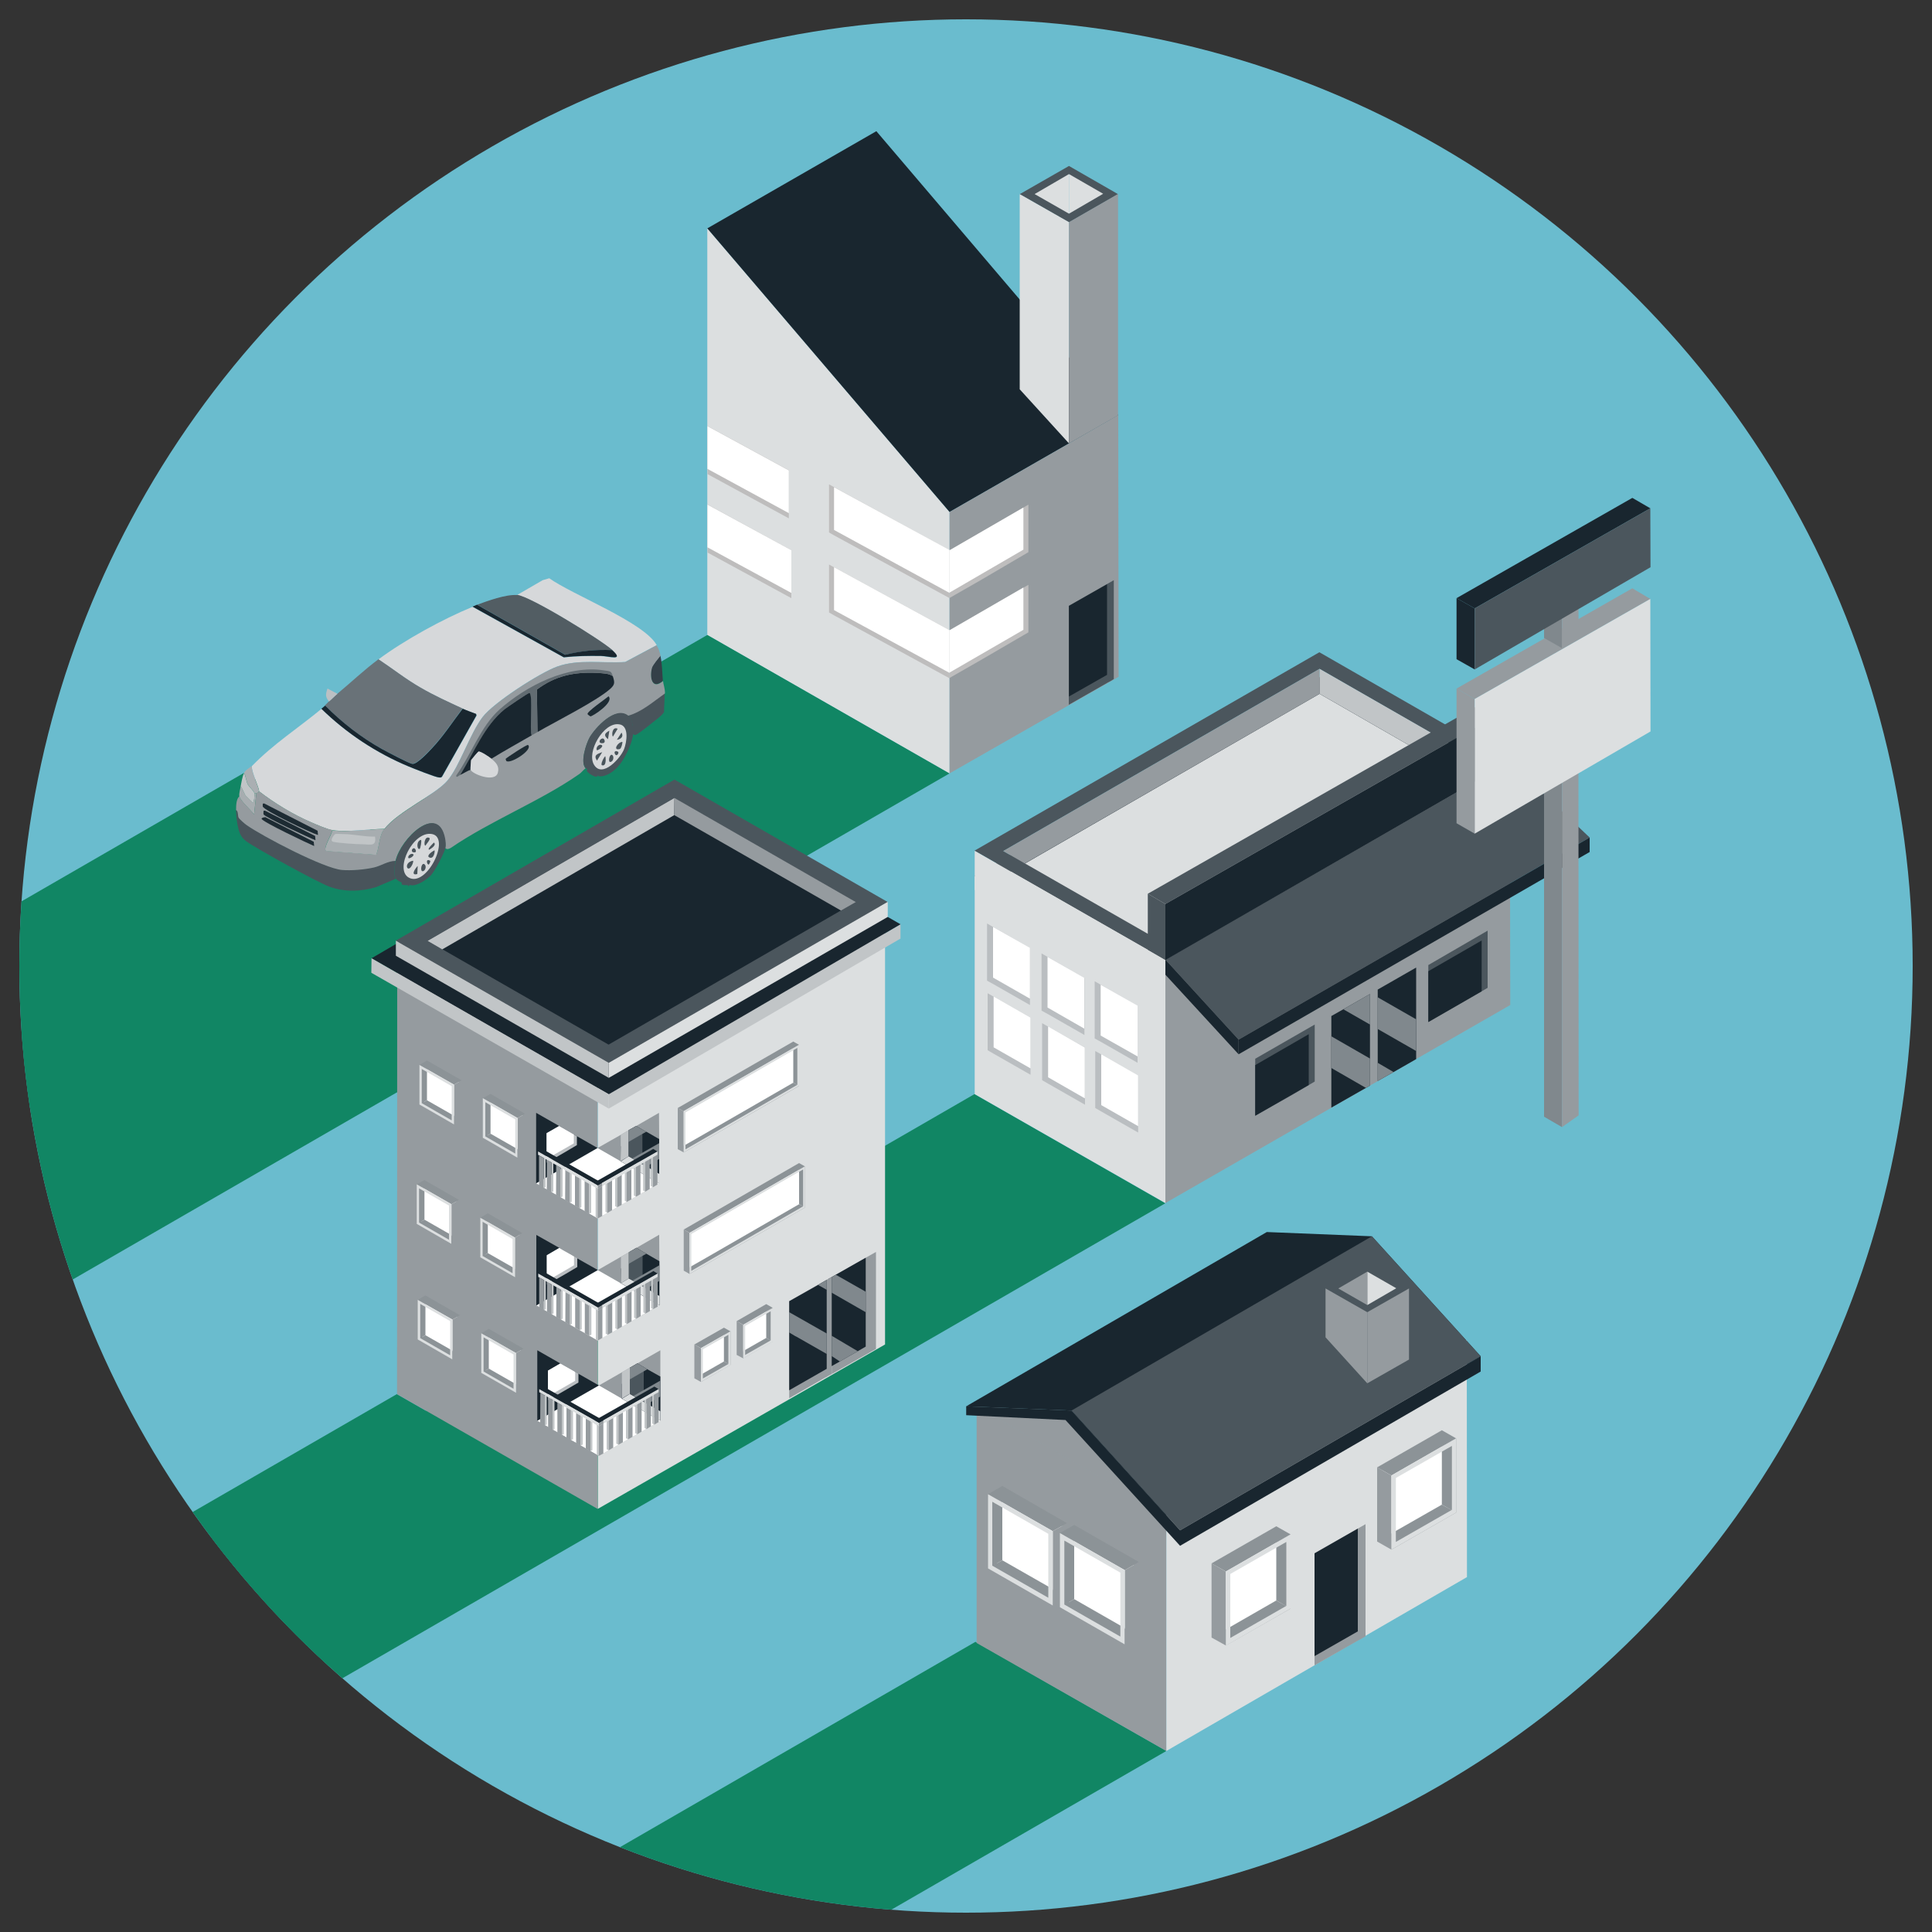<svg xmlns="http://www.w3.org/2000/svg" xmlns:xlink="http://www.w3.org/1999/xlink" id="Layer_1" viewBox="0 0 100 100"><rect x="0" y="0" width="100" height="100" fill="#333333" stroke="none"/><defs><style>.cls-1{fill:none;}.cls-2{fill:#118664;}.cls-3{fill:#babec1;}.cls-4{fill:#697278;}.cls-5{fill:#dcdfe0;}.cls-6{fill:#a7adb0;}.cls-7{fill:#959b9f;}.cls-8{fill:#bebdbd;}.cls-9{fill:#1d2b33;}.cls-10{fill:#d6d8da;}.cls-11{fill:#aaafb2;}.cls-12{fill:#344048;}.cls-13{fill:#525251;}.cls-14{fill:#19262f;}.cls-15{fill:#80888d;}.cls-16{fill:#fff;}.cls-17{fill:#525d63;}.cls-18{fill:#6abcce;}.cls-19{fill:#4b565d;}.cls-20{fill:#8c9397;}.cls-21{fill:#bcc0c3;}.cls-22{fill:#49545b;}.cls-23{fill:#c1c5c7;}.cls-24{clip-path:url(#clippath);}.cls-25{fill:#626c72;}</style><clipPath id="clippath"><circle class="cls-1" cx="50" cy="50" r="49"></circle></clipPath></defs><circle class="cls-18" cx="50" cy="50" r="49"></circle><g class="cls-24"><g id="Groupe_525"><path id="Trac&#xE9;_2537" class="cls-2" d="M3.74,66.24l45.41-26.21-12.53-7.17L-8.82,59.09l12.55,7.15Z"></path></g><g id="Groupe_525-2"><path id="Trac&#xE9;_2537-2" class="cls-2" d="M-14.48,104.31l45.41-26.21-10.39-5.94-45.43,26.23,10.41,5.92Z"></path></g><g id="Groupe_525-3"><path id="Trac&#xE9;_2537-3" class="cls-2" d="M14.91,88.49l45.41-26.21-9.88-5.65L5.01,82.86l9.9,5.63Z"></path></g><g id="Groupe_525-4"><path id="Trac&#xE9;_2537-4" class="cls-2" d="M14.96,116.84l45.41-26.21-9.88-5.65L5.06,111.22l9.9,5.63Z"></path></g><g id="Groupe_525-5"><path id="Trac&#xE9;_2537-5" class="cls-2" d="M-23.14,71.53l45.41-26.21-9.65-5.31-45.43,26.23,9.67,5.29Z"></path></g><polygon class="cls-5" points="49.15 26.5 49.15 40.03 36.61 32.86 36.61 11.82 49.15 26.5"></polygon><polygon class="cls-14" points="49.15 26.5 57.88 21.49 45.36 6.79 36.61 11.82 49.15 26.5"></polygon><polygon class="cls-7" points="57.88 21.49 57.9 35.03 49.15 40.03 49.15 26.5 57.88 21.49"></polygon><polygon class="cls-8" points="49.15 32.63 49.15 35.09 50.74 34.18 53.23 32.73 53.23 30.27 49.15 32.63"></polygon><polygon class="cls-16" points="49.15 32.62 49.15 34.81 52.97 32.6 52.97 30.41 49.15 32.62"></polygon><polygon class="cls-8" points="49.15 32.62 49.15 35.11 43.17 31.85 42.91 31.7 42.91 29.22 49.15 32.62"></polygon><polygon class="cls-16" points="49.15 32.62 49.15 34.83 43.17 31.58 43.17 29.36 49.15 32.62"></polygon><polygon class="cls-8" points="49.15 28.49 49.15 30.95 50.74 30.04 53.23 28.58 53.23 26.12 49.15 28.49"></polygon><polygon class="cls-16" points="49.15 28.48 49.15 30.67 52.97 28.45 52.97 26.27 49.15 28.48"></polygon><polygon class="cls-8" points="49.15 28.48 49.15 30.96 43.17 27.71 42.91 27.56 42.91 25.07 49.15 28.48"></polygon><polygon class="cls-16" points="49.15 28.47 49.15 30.69 43.17 27.43 43.17 25.22 49.15 28.47"></polygon><polygon class="cls-8" points="40.83 24.34 40.83 26.83 36.62 24.54 36.62 22.05 40.83 24.34"></polygon><polygon class="cls-16" points="40.83 24.35 40.83 26.56 36.62 24.27 36.62 22.06 40.83 24.35"></polygon><polygon class="cls-8" points="40.96 28.48 40.96 30.96 36.62 28.6 36.62 26.11 40.96 28.48"></polygon><polygon class="cls-16" points="40.96 28.48 40.96 30.69 36.62 28.33 36.62 26.12 40.96 28.48"></polygon><polygon class="cls-19" points="55.32 31.36 55.32 36.48 57.3 35.35 57.35 35.32 57.45 35.27 57.65 35.15 57.65 30.03 55.32 31.36"></polygon><polygon class="cls-14" points="55.33 31.36 55.33 36.05 57.3 34.93 57.3 30.24 55.33 31.36"></polygon><polygon class="cls-5" points="55.33 8.81 55.33 20.26 55.33 11.29 57.49 10.05 55.33 8.81"></polygon><polygon class="cls-5" points="53.16 10.05 55.33 8.81 55.33 20.26 55.33 11.29 53.16 10.05"></polygon><path class="cls-19" d="M55.33,8.59l-2.55,1.46,2.55,1.46,2.54-1.46-2.54-1.46ZM53.56,10.04l1.77-1.03,1.77,1.02-1.77,1.03-1.77-1.01Z"></path><polygon class="cls-5" points="52.78 10.05 52.78 20.15 55.33 22.95 55.33 11.5 52.78 10.05"></polygon><polygon class="cls-7" points="55.33 11.5 55.33 22.95 57.87 21.5 57.87 10.04 55.33 11.5"></polygon><polygon class="cls-5" points="50.45 45.33 50.45 56.63 60.32 62.27 60.32 50.98 50.45 45.33"></polygon><polygon class="cls-19" points="60.32 50.98 78.15 40.72 68.29 35.05 50.45 45.33 60.32 50.98"></polygon><polygon class="cls-5" points="60.33 50.14 76.69 40.73 68.3 35.91 51.93 45.34 60.33 50.14"></polygon><polygon class="cls-7" points="78.15 40.72 78.17 52.02 60.32 62.27 60.32 50.98 78.15 40.72"></polygon><path class="cls-19" d="M68.29,33.76l-17.85,10.27,9.88,5.65,17.83-10.26-9.86-5.66ZM51.93,44.05l16.37-9.43,8.39,4.82-16.36,9.42-8.4-4.81Z"></path><path class="cls-19" d="M68.29,35.05l-17.85,10.28,9.88,5.65,17.83-10.26-9.86-5.66ZM51.93,45.34l16.37-9.43,8.39,4.82-16.36,9.42-8.4-4.8Z"></path><polygon class="cls-5" points="50.45 44.04 50.45 46.06 60.32 51.71 60.32 49.69 50.45 44.04"></polygon><polygon class="cls-7" points="60.32 49.69 60.32 51.6 78.15 41.34 78.15 39.42 60.32 49.69"></polygon><polygon class="cls-23" points="68.3 34.62 68.3 35.91 75.56 40.08 76.69 39.43 68.3 34.62"></polygon><polygon class="cls-7" points="51.93 44.05 68.3 34.62 68.3 35.91 53.04 44.69 51.93 44.05"></polygon><polygon class="cls-3" points="53.31 49.07 53.31 52.02 51.4 50.93 51.09 50.76 51.09 47.8 53.31 49.07"></polygon><polygon class="cls-16" points="53.31 49.06 53.31 51.69 51.4 50.6 51.4 47.98 53.31 49.06"></polygon><polygon class="cls-3" points="56.13 50.62 56.13 53.57 54.22 52.48 53.91 52.31 53.91 49.35 56.13 50.62"></polygon><polygon class="cls-16" points="56.12 50.61 56.12 53.24 54.22 52.15 54.22 49.53 56.12 50.61"></polygon><polygon class="cls-3" points="58.88 52.06 58.88 55.01 56.97 53.92 56.66 53.75 56.66 50.79 58.88 52.06"></polygon><polygon class="cls-16" points="58.88 52.05 58.88 54.68 56.97 53.6 56.97 50.97 58.88 52.05"></polygon><polygon class="cls-3" points="53.34 52.67 53.34 55.63 51.43 54.54 51.12 54.36 51.12 51.41 53.34 52.67"></polygon><polygon class="cls-16" points="53.34 52.67 53.34 55.3 51.43 54.21 51.43 51.58 53.34 52.67"></polygon><polygon class="cls-3" points="56.16 54.22 56.16 57.18 54.25 56.09 53.94 55.91 53.94 52.96 56.16 54.22"></polygon><polygon class="cls-16" points="56.15 54.22 56.15 56.85 54.25 55.76 54.25 53.13 56.15 54.22"></polygon><polygon class="cls-3" points="58.91 55.66 58.91 58.62 57 57.53 56.69 57.35 56.69 54.4 58.91 55.66"></polygon><polygon class="cls-16" points="58.91 55.66 58.91 58.29 57 57.2 57 54.57 58.91 55.66"></polygon><polygon class="cls-19" points="60.32 49.67 78.15 39.42 82.28 43.35 64.11 53.81 60.32 49.67"></polygon><polyline class="cls-14" points="60.32 50.45 64.11 54.57 64.11 53.81 60.32 49.67"></polyline><polygon class="cls-14" points="64.11 53.81 82.28 43.35 82.28 44.1 64.11 54.57 64.11 53.81"></polygon><polygon class="cls-14" points="73.3 50.08 73.3 54.82 72.13 55.49 71.31 55.95 71.31 51.22 73.3 50.08"></polygon><polygon class="cls-14" points="70.91 51.45 70.91 56.19 70.7 56.31 68.91 57.33 68.91 52.59 69.53 52.24 70.91 51.45"></polygon><polygon class="cls-15" points="68.91 53.64 70.91 54.79 70.91 56.19 70.7 56.31 68.91 55.28 68.91 53.64"></polygon><polygon class="cls-15" points="72.13 55.49 71.31 55.95 71.31 55.01 72.13 55.49"></polygon><polygon class="cls-15" points="69.53 52.24 70.91 51.45 70.91 53.03 69.53 52.24"></polygon><polygon class="cls-15" points="73.3 52.76 73.3 54.4 71.31 53.26 71.31 51.62 73.3 52.76"></polygon><polygon class="cls-19" points="64.97 54.8 64.97 57.75 66.88 56.67 68.05 55.98 68.05 53.03 64.97 54.8"></polygon><polygon class="cls-14" points="64.97 55.13 64.97 57.75 67.74 56.16 67.74 53.53 64.97 55.13"></polygon><polygon class="cls-19" points="73.93 49.95 73.93 52.9 75.83 51.81 77 51.13 77 48.17 73.93 49.95"></polygon><polygon class="cls-14" points="73.93 50.27 73.93 52.9 76.69 51.31 76.69 48.68 73.93 50.27"></polygon><polygon class="cls-19" points="59.41 46.26 59.41 49.16 60.32 49.69 60.32 46.79 59.41 46.26"></polygon><polygon class="cls-19" points="60.32 46.79 78.14 36.63 77.24 36.1 59.41 46.26 60.32 46.79"></polygon><polygon class="cls-14" points="78.14 36.63 78.15 39.42 60.32 49.69 60.32 46.79 78.14 36.63"></polygon><polygon class="cls-15" points="79.92 39.74 79.92 57.8 80.85 58.34 80.85 40.28 79.92 39.74"></polygon><polygon class="cls-13" points="80.85 40.28 81.7 39.78 80.78 39.23 79.92 39.74 80.85 40.28"></polygon><polygon class="cls-7" points="81.7 39.78 81.71 57.73 80.85 58.34 80.85 40.28 81.7 39.78"></polygon><polygon class="cls-7" points="75.39 35.64 75.39 42.61 76.33 43.15 76.33 36.18 75.39 35.64"></polygon><polygon class="cls-7" points="76.33 36.18 85.42 31 84.49 30.45 75.39 35.64 76.33 36.18"></polygon><polygon class="cls-5" points="85.42 31 85.43 37.86 76.33 43.15 76.33 36.18 85.42 31"></polygon><polygon class="cls-15" points="79.92 31.1 79.92 33.02 80.85 33.55 80.85 31.63 79.92 31.1"></polygon><polygon class="cls-13" points="80.85 31.63 81.7 31.13 80.78 30.59 79.92 31.1 80.85 31.63"></polygon><polygon class="cls-7" points="81.7 31.13 81.71 32.94 80.85 33.55 80.85 31.63 81.7 31.13"></polygon><polygon class="cls-14" points="75.39 30.96 75.39 34.12 76.33 34.65 76.33 31.49 75.39 30.96"></polygon><polygon class="cls-14" points="76.33 31.49 85.42 26.31 84.49 25.77 75.39 30.96 76.33 31.49"></polygon><polygon class="cls-19" points="85.42 26.31 85.43 29.36 76.33 34.65 76.33 31.49 85.42 26.31"></polygon><g id="Generative_Object"><path class="cls-10" d="M26.75,30.8c.66.05,4.35,2.32,4.94,2.86.65.59-.18.31-.59.3-.64-.01-1.28,0-1.92.07l-4.72-2.62c-1.54.63-3.54,1.73-4.87,2.72.74.49,1.43,1.04,2.2,1.48.7.4,1.44.74,2.17,1.08.22.1.46.18.69.27l.02.08-1.78,3.16c-.04.06-.09.05-.15.05-.17,0-1.34-.47-1.58-.57-1.68-.7-3.22-1.72-4.52-2.99-1.21,1-2.48,1.81-3.6,2.96-.05.26.4,1.17.37,1.31.81.62,1.77,1.21,2.71,1.61.25.11.85.37,1.09.4.81.11,1.86-.06,2.69-.07.7-.9,2.63-1.76,3.26-2.5s1.15-2.41,1.82-3.29c.57-.75,2.95-2.28,3.85-2.61,1.11-.4,2.37-.16,3.53-.24l1.63-.87c-.65-1.18-4.38-2.61-5.56-3.46l-.34.1-1.33.77Z"></path><path class="cls-22" d="M12.22,41.93c0,.22.03.53.07.74.07.36.15.65.45.87.55.4,3.68,2.12,4.3,2.35.77.29,1.64.26,2.42.03l1.03-.44s.02.01.02.02c0,0-.02-.01-.02-.02-.13-.16-.06-.73-.02-.94-.39,0-.74.25-1.11.34-.47.11-1.16.17-1.65.13-.94-.07-4.1-1.73-4.94-2.32-.09-.06-.38-.31-.42-.39-.06-.11-.01-.33-.13-.39Z"></path><path class="cls-4" d="M19.58,34.13c-.74.55-1.41,1.19-2.12,1.78-.15.12-.29.28-.44.4-.07.06-.14.15-.2.2.87.89,1.86,1.65,2.94,2.25.22.12,1.42.76,1.58.77.24.02.82-.61.99-.79.6-.63,1.09-1.38,1.61-2.07-.73-.34-1.47-.67-2.17-1.08-.77-.44-1.46-.99-2.2-1.48Z"></path><path class="cls-14" d="M16.63,36.68c1.3,1.27,2.84,2.29,4.52,2.99.24.1,1.41.57,1.58.57.07,0,.11.01.15-.05l1.78-3.16-.02-.08c-.23-.09-.47-.17-.69-.27-.53.69-1.01,1.44-1.61,2.07-.17.18-.75.81-.99.79-.16-.01-1.36-.65-1.58-.77-1.09-.61-2.07-1.37-2.94-2.25-.07.06-.13.11-.2.17Z"></path><path class="cls-22" d="M32.49,37.03c.22.17.28.53.27.79,0,.06,0,.11,0,.17.07.06.1.07.18.03.09-.03.71-.51.82-.61.21-.17.45-.32.61-.55,0-.33.04-.66.03-.99-.61.42-1.2.95-1.92,1.16Z"></path><path class="cls-17" d="M26.75,30.8c-.58-.04-1.5.3-2.05.5l4.56,2.59c.82-.19,1.59-.28,2.44-.24-.6-.54-4.28-2.81-4.94-2.86Z"></path><path class="cls-14" d="M24.46,31.4l4.72,2.62c.64-.07,1.28-.08,1.92-.07.41,0,1.24.29.59-.3-.85-.04-1.61.04-2.44.24l-4.56-2.59c-.1.04-.15.07-.24.1Z"></path><path class="cls-12" d="M34.31,35.24c-.04-.44-.03-.87-.13-1.31-.1.13-.4.48-.44.62-.14.48,0,1.18.57.69Z"></path><path class="cls-11" d="M12.63,40.01c.11.18.1.39.2.59.05.09.32.36.34.45.03,0,.07,0,.1,0,.06,0,.12-.04.13-.1.03-.14-.42-1.05-.37-1.31-.12.12-.32.2-.4.37Z"></path><path class="cls-23" d="M12.46,40.68l.24.49.39.39c.06,0,.1-.44.08-.5-.02-.1-.29-.36-.34-.45-.1-.2-.1-.41-.2-.59-.08.14-.14.5-.17.67Z"></path><path class="cls-6" d="M12.46,40.68c-.02.15-.1.4-.07.54.06.25.6.71.76.94l.12-1.11s-.07,0-.1,0c.01.07-.02.5-.08.5l-.39-.39-.24-.49Z"></path><path class="cls-21" d="M17.03,36.31c.15-.12.29-.28.44-.4l-.52-.27c-.1.29-.12.43.08.67Z"></path><path class="cls-7" d="M19.89,42.9c-.27.35-.25.93-.42,1.34l-2.59-.2c-.19-.11.31-.89.32-1.08-.24-.03-.84-.29-1.09-.4-.94-.4-1.9-.99-2.71-1.61-.01.06-.07.09-.13.1l-.12,1.11c-.15-.23-.69-.69-.76-.94-.17.14-.17.5-.17.71.12.05.08.28.13.39.04.08.33.33.42.39.84.59,4.01,2.25,4.94,2.32.48.04,1.17-.02,1.65-.13.38-.09.72-.34,1.11-.34.26-1.16,2.19-3.02,2.55-1.14.02.12.05.34.02.47.1.1.18.05.29,0,2.04-1.4,4.66-2.43,6.66-3.83.1-.07.21-.22.32-.29,0,0,.02.01.03.02,0,0-.02-.01-.03-.02-.29-.3.03-1.28.21-1.59.29-.51,1.32-1.63,1.98-1.13.72-.2,1.31-.73,1.92-1.16,0-.27-.09-.48-.1-.64-.58.49-.71-.2-.57-.69.04-.14.33-.49.44-.62-.05-.22-.09-.34-.2-.54l-1.63.87c-1.16.08-2.42-.17-3.53.24-.89.32-3.28,1.86-3.85,2.61-.67.88-1.19,2.56-1.82,3.29s-2.56,1.61-3.26,2.5Z"></path><path class="cls-9" d="M13.68,41.59s-.07-.01-.08.02c0,.04,0,.1,0,.13.05.21,2.49,1.37,2.86,1.48l-.02-.22-2.76-1.41Z"></path><path class="cls-9" d="M13.72,41.96s-.07-.01-.08.02c0,.05-.01.13,0,.17.06.14,2.37,1.22,2.69,1.34l-.02-.22-2.59-1.31Z"></path><path class="cls-9" d="M13.72,42.3c-.05,0-.19.03-.18.08.02.15,2.41,1.28,2.72,1.41l-.02-.22-2.52-1.28Z"></path><path class="cls-14" d="M27.82,37.89c.95-.55,3.01-1.58,3.75-2.22.27-.24.25-.34.15-.67-.19-.15-.56-.15-.82-.17-1.19-.06-2.16.15-3.11.86l.03,2.2Z"></path><path class="cls-25" d="M23.82,40.11c.71-1.14,1.24-2.54,2.3-3.4.13-.11,1.2-.84,1.28-.84.19,0,0,2.01.12,2.19.1-.06.2-.11.3-.17l-.03-2.2c.95-.71,1.92-.92,3.11-.86.26.01.63.02.82.17-.09-.28-.12-.25-.45-.3-1.89-.3-4.02.79-5.41,2.02-.98.87-1.48,2.35-2.24,3.41-.03.18.14,0,.2-.02Z"></path><path class="cls-9" d="M31.5,36.04c-.15.13-1.12.79-1.09.92,0,.02.14.12.15.12.11,0,1.24-.72.94-1.04Z"></path><path class="cls-14" d="M23.82,40.11c.18-.08.35-.2.54-.27,0-.02.03-.46.03-.49,0-.03.36-.45.39-.45.1-.02.56.29.66.37.68-.42,1.39-.81,2.08-1.21-.12-.18.08-2.19-.12-2.19-.08,0-1.15.74-1.28.84-1.06.86-1.59,2.25-2.3,3.4Z"></path><path class="cls-10" d="M24.36,39.84c.04.2,1.26.71,1.41.15.09-.34-.11-.53-.34-.72-.09-.08-.55-.39-.66-.37-.03,0-.38.43-.39.45,0,.02-.04.46-.03.49Z"></path><path class="cls-9" d="M27.33,38.56c-.05-.04-1.07.63-1.16.72l.03.1c.18.21,1.42-.58,1.13-.82Z"></path><path class="cls-6" d="M17.2,42.97c0,.19-.51.97-.32,1.08l2.59.2c.17-.41.15-1,.42-1.34-.83,0-1.88.17-2.69.07Z"></path><path class="cls-23" d="M17.75,43.17c-.08,0-.35-.02-.4,0-.04.02-.32.35-.1.4.28.07,1.22.13,1.55.13.39.01.69.12.61-.4-.54.02-1.13-.13-1.65-.13Z"></path><path class="cls-22" d="M20.48,44.55c-.05.21-.11.77.02.94,0,0,.02.01.02.02.09.1.19.12.28.18,0,0-.05.06.02.1.04.03.27.02.3.03.03.01.01.06.02.07l.07-.09s.04.02.07.02c.32.04.79-.28,1.01-.5s.72-1.2.77-1.45c.03-.13,0-.36-.02-.47-.36-1.87-2.28-.01-2.55,1.14Z"></path><path class="cls-10" d="M22.36,43.17c-.98-.18-1.95,1.83-1.21,2.25.93.54,2.2-2.07,1.21-2.25Z"></path><path class="cls-22" d="M21.38,44.55c-.53.09-.29.71-.05.22.02-.03.08-.2.05-.22Z"></path><path class="cls-22" d="M22.49,44.01c-.09.04-.45.28-.27.37.25.12.3-.35.27-.37Z"></path><path class="cls-22" d="M21.95,44.72c-.14-.05-.2.33-.1.37.13.05.28-.26.1-.37Z"></path><path class="cls-22" d="M21.62,44.82c-.13.13-.39.52-.02.42l.02-.42Z"></path><path class="cls-22" d="M22.22,43.37c-.25-.13-.3.41-.2.4.03-.06.3-.35.2-.4Z"></path><path class="cls-22" d="M21.79,43.47c-.25.05-.22.52-.07.47.04-.01.12-.43.07-.47Z"></path><path class="cls-22" d="M22.46,43.61s-.39.36-.24.37c.1-.06.39-.24.24-.37Z"></path><path class="cls-22" d="M21.38,44.21c-.11-.06-.27.08-.25.18.02.12.37-.12.25-.18Z"></path><path class="cls-22" d="M21.45,43.91c-.12-.04-.19.17-.07.2.24.06.13-.18.07-.2Z"></path><path class="cls-22" d="M22.26,44.55c-.24-.14-.17.21-.07.2.01,0,.12-.17.07-.2Z"></path><path class="cls-22" d="M30.34,39.77s.04.02.06.04c-.06.11,0,.13.07.2.03.03.43.31.46.13.02.01.04.02.06.04.31.04.65-.17.87-.37.41-.36.86-1.29.91-1.82,0-.05,0-.11,0-.17,0-.26-.05-.63-.27-.79-.65-.5-1.68.62-1.98,1.13-.18.32-.5,1.29-.21,1.59,0,0,.02.01.03.02Z"></path><path class="cls-10" d="M32.04,37.49c-.8-.12-1.7,1.44-1.29,2.1.43.7,1.37-.35,1.55-.81.14-.36.28-1.22-.25-1.29Z"></path><path class="cls-22" d="M31.17,38.93c-.24.09-.47.15-.27.44l.27-.44Z"></path><path class="cls-22" d="M32.21,38.4c-.24.01-.51.47-.13.37.08-.02.16-.36.13-.37Z"></path><path class="cls-22" d="M31.97,37.72c-.3-.15-.32.4-.24.4l.24-.4Z"></path><path class="cls-22" d="M31.33,39.14c-.07.04-.27.44-.17.47.23.07.2-.36.17-.47Z"></path><path class="cls-22" d="M31.67,39.07c-.12-.04-.2.34-.1.37.2,0,.23-.33.1-.37Z"></path><path class="cls-22" d="M32.17,37.92l-.24.37c.19-.02.37-.16.24-.37Z"></path><path class="cls-22" d="M31.54,37.82c-.26.14-.3.25-.07.44l.07-.44Z"></path><path class="cls-22" d="M31.13,38.56c-.15-.06-.3.14-.24.27.05.03.4-.2.24-.27Z"></path><path class="cls-22" d="M31.23,38.23c-.15-.05-.32.23-.07.24.23,0,.12-.22.07-.24Z"></path><path class="cls-22" d="M31.97,38.9c-.3-.12-.11.36.02.12.02-.04.04-.09-.02-.12Z"></path></g><polygon class="cls-5" points="30.94 55.62 30.94 78.1 45.81 69.59 45.81 47.11 30.94 55.62"></polygon><polygon class="cls-14" points="30.93 55.62 20.56 49.67 35.43 41.15 45.81 47.11 30.93 55.62"></polygon><polygon class="cls-7" points="20.56 49.67 20.55 72.16 30.93 78.1 30.93 55.62 20.56 49.67"></polygon><polygon class="cls-19" points="31.42 56.14 19.8 49.47 34.39 40.92 46.03 47.61 31.42 56.14"></polygon><polygon class="cls-23" points="46.61 47.84 46.61 48.58 31.51 57.38 31.51 56.64 46.61 47.84"></polygon><polygon class="cls-14" points="31.51 56.64 19.23 49.6 34.32 40.78 46.61 47.84 31.51 56.64"></polygon><polygon class="cls-23" points="19.23 49.6 19.22 50.35 31.51 57.38 31.51 56.64 19.23 49.6"></polygon><path class="cls-19" d="M20.49,48.69l1.45.83,9.57,5.49,12.97-7.48,1.47-.84-11.04-6.34-14.43,8.34ZM22.75,49.06l-.63-.36,12.78-7.4,9.39,5.39-.63.36-12.16,7.02-8.75-5.02Z"></path><polygon class="cls-5" points="45.95 46.68 45.95 47.46 31.51 55.79 31.51 55.01 45.95 46.68"></polygon><polygon class="cls-23" points="31.51 55.01 31.51 55.79 20.49 49.47 20.49 48.69 31.51 55.01"></polygon><polygon class="cls-23" points="34.91 41.3 34.9 42.19 22.89 49.14 22.13 48.7 34.91 41.3"></polygon><polygon class="cls-7" points="44.3 46.69 34.91 41.3 34.9 42.19 43.53 47.13 44.3 46.69"></polygon><polygon class="cls-7" points="43.05 66.1 43.05 71.12 44.99 70.02 45.04 69.99 45.13 69.94 45.34 69.82 45.34 64.8 43.05 66.1"></polygon><polygon class="cls-14" points="42.87 66.2 42.87 70.81 43.47 70.47 43.92 70.21 43.92 70.21 44.4 69.94 44.48 69.89 44.81 69.7 44.81 65.1 43.26 65.98 42.87 66.2"></polygon><polygon class="cls-7" points="40.85 67.35 40.85 72.37 42.7 71.31 42.75 71.29 42.85 71.23 43.05 71.12 43.05 66.09 40.85 67.35"></polygon><polygon class="cls-14" points="40.85 67.35 40.85 71.96 42.79 70.85 42.79 66.25 42.34 66.51 40.85 67.35"></polygon><polygon class="cls-15" points="43.05 66.1 43.05 66.91 44.81 67.92 44.81 66.86 43.26 65.98 43.05 66.1"></polygon><polygon class="cls-15" points="42.34 66.51 42.42 66.55 42.79 66.76 42.79 66.25 42.34 66.51"></polygon><polygon class="cls-15" points="44.4 69.94 43.05 69.14 43.05 70.19 43.47 70.47 43.92 70.21 43.92 70.21 44.4 69.94"></polygon><polygon class="cls-15" points="40.85 67.92 40.85 68.97 41 69.06 41.15 69.15 41.23 69.19 42.79 70.08 42.79 69.02 40.85 67.92"></polygon><polygon class="cls-14" points="30.93 59.42 30.93 63.07 27.75 61.24 27.75 57.6 28.94 58.28 28.95 58.29 29.09 58.37 29.7 58.72 29.86 58.81 30.93 59.42"></polygon><polygon class="cls-7" points="34.12 61.24 34.12 61.24 30.93 63.07 30.93 59.42 32.13 58.74 32.54 58.5 32.54 58.5 32.93 58.28 34.11 57.6 34.12 58.96 34.12 59.18 34.12 59.99 34.12 59.99 34.12 60.76 34.12 61.24"></polygon><polygon class="cls-16" points="30.93 63.07 34.11 61.25 30.93 59.42 27.75 61.25 30.93 63.07"></polygon><polygon class="cls-14" points="32.54 58.5 32.93 58.28 33.25 58.47 33.45 58.58 33.46 58.58 34.12 58.96 34.12 58.96 34.12 59.17 34.12 59.99 34.12 60.76 34.12 61.25 34.12 61.24 33.55 60.92 33.03 60.62 32.79 60.48 32.13 60.11 32.12 60.1 32.12 60.1 32.13 59.34 32.54 59.1 32.54 58.5 32.54 58.5"></polygon><polygon class="cls-23" points="32.54 58.5 32.54 59.1 32.54 59.85 32.54 59.85 32.54 59.85 32.54 59.85 32.44 59.91 32.12 60.1 32.13 59.34 32.13 58.74 32.54 58.5 32.54 58.5"></polygon><polygon class="cls-5" points="32.13 60.11 34.12 61.25 34.12 60.76 32.54 59.85 32.13 60.11"></polygon><polygon class="cls-19" points="32.54 58.5 32.93 58.28 33.25 58.47 33.25 58.69 33.25 59.67 33.25 60.27 32.91 60.07 32.79 60 32.73 59.96 32.54 59.85 32.54 59.85 32.54 59.85 32.54 59.1 32.54 58.5 32.54 58.5"></polygon><polygon class="cls-15" points="32.54 58.5 32.93 58.28 33.25 58.47 33.45 58.58 33.25 58.69 32.54 59.1 32.54 59.1 32.54 58.5 32.54 58.5"></polygon><polygon class="cls-15" points="32.73 59.96 34.12 59.17 34.12 59.99 33.45 60.38 32.73 59.96"></polygon><path class="cls-3" d="M29.7,58.72l-.61-.35-.14-.08-.65.38v1.51l.97-.56.59-.35v-.46l-.16-.09Z"></path><polygon class="cls-16" points="29.7 58.72 29.7 59.18 28.29 59.99 28.29 58.65 28.94 58.28 28.95 58.29 29.09 58.37 29.7 58.72"></polygon><polygon class="cls-23" points="31.34 61.16 31.34 62.72 31.44 62.78 31.44 61.22 31.34 61.16"></polygon><polygon class="cls-14" points="31.44 61.22 31.68 61.09 31.58 61.03 31.34 61.16 31.44 61.22"></polygon><polygon class="cls-7" points="31.68 61.09 31.68 62.64 31.44 62.78 31.44 61.22 31.68 61.09"></polygon><polygon class="cls-23" points="30.83 61.46 30.83 63.01 30.93 63.07 30.93 61.52 30.83 61.46"></polygon><polygon class="cls-14" points="30.93 61.52 31.17 61.38 31.07 61.32 30.83 61.46 30.93 61.52"></polygon><polygon class="cls-7" points="31.17 61.38 31.17 62.94 30.93 63.07 30.93 61.52 31.17 61.38"></polygon><polygon class="cls-23" points="31.84 60.88 31.84 62.43 31.94 62.49 31.94 60.94 31.84 60.88"></polygon><polygon class="cls-14" points="31.94 60.94 32.18 60.8 32.08 60.74 31.84 60.88 31.94 60.94"></polygon><polygon class="cls-7" points="32.18 60.8 32.18 62.36 31.94 62.49 31.94 60.94 32.18 60.8"></polygon><polygon class="cls-23" points="32.34 60.6 32.34 62.15 32.44 62.21 32.44 60.65 32.34 60.6"></polygon><polygon class="cls-14" points="32.44 60.65 32.68 60.52 32.58 60.46 32.34 60.6 32.44 60.65"></polygon><polygon class="cls-7" points="32.68 60.52 32.68 62.08 32.44 62.21 32.44 60.65 32.68 60.52"></polygon><polygon class="cls-23" points="32.81 60.33 32.81 61.88 32.92 61.94 32.92 60.39 32.81 60.33"></polygon><polygon class="cls-14" points="32.92 60.39 33.15 60.25 33.05 60.19 32.81 60.33 32.92 60.39"></polygon><polygon class="cls-7" points="33.15 60.25 33.15 61.81 32.92 61.94 32.92 60.39 33.15 60.25"></polygon><polygon class="cls-23" points="33.29 60.06 33.29 61.62 33.4 61.68 33.4 60.12 33.29 60.06"></polygon><polygon class="cls-14" points="33.4 60.12 33.63 59.98 33.53 59.92 33.29 60.06 33.4 60.12"></polygon><polygon class="cls-7" points="33.63 59.98 33.63 61.54 33.4 61.68 33.4 60.12 33.63 59.98"></polygon><polygon class="cls-23" points="33.69 59.84 33.69 61.39 33.8 61.45 33.8 59.89 33.69 59.84"></polygon><polygon class="cls-14" points="33.8 59.89 34.03 59.76 33.93 59.7 33.69 59.84 33.8 59.89"></polygon><polygon class="cls-7" points="34.03 59.76 34.03 61.31 33.8 61.45 33.8 59.89 34.03 59.76"></polygon><polygon class="cls-23" points="30.6 61.21 30.6 62.77 30.49 62.83 30.49 61.27 30.6 61.21"></polygon><polygon class="cls-14" points="30.49 61.27 30.26 61.14 30.36 61.08 30.6 61.21 30.49 61.27"></polygon><polygon class="cls-7" points="30.26 61.14 30.26 62.69 30.49 62.83 30.49 61.27 30.26 61.14"></polygon><polygon class="cls-23" points="30.09 60.93 30.09 62.48 29.99 62.54 29.99 60.98 30.09 60.93"></polygon><polygon class="cls-14" points="29.99 60.98 29.76 60.85 29.86 60.79 30.09 60.93 29.99 60.98"></polygon><polygon class="cls-7" points="29.76 60.85 29.76 62.4 29.99 62.54 29.99 60.98 29.76 60.85"></polygon><polygon class="cls-23" points="29.59 60.65 29.59 62.2 29.49 62.26 29.49 60.7 29.59 60.65"></polygon><polygon class="cls-14" points="29.49 60.7 29.26 60.57 29.36 60.51 29.59 60.65 29.49 60.7"></polygon><polygon class="cls-7" points="29.26 60.57 29.25 62.12 29.49 62.26 29.49 60.7 29.26 60.57"></polygon><polygon class="cls-23" points="29.12 60.38 29.12 61.93 29.02 61.99 29.02 60.44 29.12 60.38"></polygon><polygon class="cls-14" points="29.02 60.44 28.79 60.3 28.89 60.24 29.12 60.38 29.02 60.44"></polygon><polygon class="cls-7" points="28.79 60.3 28.78 61.86 29.02 61.99 29.02 60.44 28.79 60.3"></polygon><polygon class="cls-23" points="28.64 60.11 28.64 61.67 28.54 61.72 28.54 60.17 28.64 60.11"></polygon><polygon class="cls-14" points="28.54 60.17 28.31 60.03 28.41 59.97 28.64 60.11 28.54 60.17"></polygon><polygon class="cls-7" points="28.31 60.03 28.3 61.59 28.54 61.72 28.54 60.17 28.31 60.03"></polygon><polygon class="cls-23" points="28.24 59.88 28.24 61.44 28.14 61.5 28.14 59.94 28.24 59.88"></polygon><polygon class="cls-14" points="28.14 59.94 27.9 59.81 28.01 59.75 28.24 59.88 28.14 59.94"></polygon><polygon class="cls-7" points="27.9 59.81 27.9 61.36 28.14 61.5 28.14 59.94 27.9 59.81"></polygon><polygon class="cls-23" points="30.72 61.23 30.72 61.4 30.94 61.53 30.94 61.36 30.72 61.23"></polygon><polygon class="cls-14" points="30.94 61.36 34.03 59.6 33.81 59.47 30.72 61.23 30.94 61.36"></polygon><polygon class="cls-5" points="34.03 59.6 34.03 59.77 30.94 61.53 30.94 61.36 34.03 59.6"></polygon><polygon class="cls-7" points="31.16 61.23 31.17 61.4 30.94 61.53 30.94 61.36 31.16 61.23"></polygon><polygon class="cls-14" points="30.94 61.36 27.85 59.6 28.07 59.47 31.16 61.23 30.94 61.36"></polygon><polygon class="cls-5" points="27.85 59.6 27.85 59.77 30.94 61.53 30.94 61.36 27.85 59.6"></polygon><polygon class="cls-14" points="30.95 65.74 30.95 69.38 27.76 67.56 27.76 63.92 28.95 64.59 28.96 64.6 29.1 64.69 29.71 65.03 29.87 65.13 30.95 65.74"></polygon><polygon class="cls-7" points="34.13 67.56 34.13 67.56 30.94 69.38 30.94 65.74 32.14 65.05 32.55 64.82 32.55 64.82 32.94 64.59 34.12 63.91 34.13 65.28 34.13 65.49 34.13 66.31 34.13 66.31 34.13 67.08 34.13 67.56"></polygon><polygon class="cls-16" points="30.94 69.39 34.12 67.56 30.94 65.74 27.76 67.57 30.94 69.39"></polygon><polygon class="cls-14" points="32.55 64.82 32.94 64.59 33.26 64.78 33.46 64.89 33.47 64.9 34.13 65.28 34.13 65.28 34.13 65.49 34.13 66.3 34.13 67.08 34.13 67.56 34.13 67.56 33.56 67.23 33.04 66.94 32.8 66.8 32.14 66.42 32.13 66.42 32.13 66.42 32.14 65.66 32.55 65.42 32.55 64.82 32.55 64.82"></polygon><polygon class="cls-23" points="32.55 64.82 32.55 65.41 32.55 66.17 32.55 66.17 32.55 66.17 32.55 66.17 32.45 66.23 32.13 66.42 32.14 65.66 32.14 65.05 32.55 64.82 32.55 64.82"></polygon><polygon class="cls-5" points="32.14 66.42 34.13 67.56 34.13 67.08 32.55 66.17 32.14 66.42"></polygon><polygon class="cls-19" points="32.55 64.82 32.94 64.59 33.26 64.78 33.26 65 33.26 65.98 33.26 66.58 32.92 66.38 32.8 66.31 32.74 66.28 32.55 66.17 32.55 66.17 32.55 66.17 32.55 65.42 32.55 64.82 32.55 64.82"></polygon><polygon class="cls-15" points="32.55 64.82 32.94 64.59 33.26 64.78 33.46 64.89 33.26 65 32.55 65.41 32.55 65.42 32.55 64.82 32.55 64.82"></polygon><polygon class="cls-15" points="32.74 66.28 34.13 65.49 34.13 66.3 33.46 66.7 32.74 66.28"></polygon><path class="cls-3" d="M29.71,65.03l-.61-.35-.14-.08-.65.38v1.51l.98-.56.59-.35v-.46l-.16-.09Z"></path><polygon class="cls-16" points="29.71 65.03 29.71 65.49 28.3 66.31 28.3 64.97 28.95 64.59 28.96 64.6 29.1 64.69 29.71 65.03"></polygon><polygon class="cls-23" points="31.35 67.48 31.35 69.03 31.45 69.09 31.45 67.54 31.35 67.48"></polygon><polygon class="cls-14" points="31.45 67.54 31.69 67.4 31.59 67.34 31.35 67.48 31.45 67.54"></polygon><polygon class="cls-7" points="31.69 67.4 31.69 68.96 31.45 69.09 31.45 67.54 31.69 67.4"></polygon><polygon class="cls-23" points="30.84 67.77 30.84 69.33 30.94 69.39 30.94 67.83 30.84 67.77"></polygon><polygon class="cls-14" points="30.94 67.83 31.18 67.7 31.08 67.64 30.84 67.77 30.94 67.83"></polygon><polygon class="cls-7" points="31.18 67.7 31.18 69.25 30.94 69.39 30.94 67.83 31.18 67.7"></polygon><polygon class="cls-23" points="31.85 67.19 31.85 68.75 31.95 68.81 31.95 67.25 31.85 67.19"></polygon><polygon class="cls-14" points="31.95 67.25 32.19 67.11 32.09 67.05 31.85 67.19 31.95 67.25"></polygon><polygon class="cls-7" points="32.19 67.11 32.19 68.67 31.95 68.81 31.95 67.25 32.19 67.11"></polygon><polygon class="cls-23" points="32.35 66.91 32.35 68.47 32.45 68.53 32.45 66.97 32.35 66.91"></polygon><polygon class="cls-14" points="32.45 66.97 32.69 66.84 32.59 66.77 32.35 66.91 32.45 66.97"></polygon><polygon class="cls-7" points="32.69 66.84 32.69 68.39 32.45 68.53 32.45 66.97 32.69 66.84"></polygon><polygon class="cls-23" points="32.82 66.65 32.82 68.2 32.93 68.26 32.93 66.7 32.82 66.65"></polygon><polygon class="cls-14" points="32.93 66.7 33.16 66.57 33.06 66.51 32.82 66.65 32.93 66.7"></polygon><polygon class="cls-7" points="33.16 66.57 33.16 68.12 32.93 68.26 32.93 66.7 33.16 66.57"></polygon><polygon class="cls-23" points="33.3 66.38 33.3 67.93 33.41 67.99 33.41 66.44 33.3 66.38"></polygon><polygon class="cls-14" points="33.41 66.44 33.64 66.3 33.54 66.24 33.3 66.38 33.41 66.44"></polygon><polygon class="cls-7" points="33.64 66.3 33.64 67.86 33.41 67.99 33.41 66.44 33.64 66.3"></polygon><polygon class="cls-23" points="33.7 66.15 33.7 67.71 33.81 67.76 33.81 66.21 33.7 66.15"></polygon><polygon class="cls-14" points="33.81 66.21 34.04 66.07 33.94 66.01 33.7 66.15 33.81 66.21"></polygon><polygon class="cls-7" points="34.04 66.07 34.04 67.63 33.81 67.76 33.81 66.21 34.04 66.07"></polygon><polygon class="cls-23" points="30.61 67.53 30.61 69.08 30.5 69.14 30.5 67.59 30.61 67.53"></polygon><polygon class="cls-14" points="30.5 67.59 30.27 67.45 30.37 67.39 30.61 67.53 30.5 67.59"></polygon><polygon class="cls-7" points="30.27 67.45 30.27 69.01 30.5 69.14 30.5 67.59 30.27 67.45"></polygon><polygon class="cls-23" points="30.11 67.24 30.11 68.8 30 68.85 30 67.3 30.11 67.24"></polygon><polygon class="cls-14" points="30 67.3 29.77 67.16 29.87 67.1 30.11 67.24 30 67.3"></polygon><polygon class="cls-7" points="29.77 67.16 29.77 68.72 30 68.85 30 67.3 29.77 67.16"></polygon><polygon class="cls-23" points="29.6 66.96 29.6 68.52 29.5 68.58 29.5 67.02 29.6 66.96"></polygon><polygon class="cls-14" points="29.5 67.02 29.27 66.88 29.37 66.82 29.6 66.96 29.5 67.02"></polygon><polygon class="cls-7" points="29.27 66.88 29.26 68.44 29.5 68.58 29.5 67.02 29.27 66.88"></polygon><polygon class="cls-23" points="29.13 66.7 29.13 68.25 29.03 68.31 29.03 66.75 29.13 66.7"></polygon><polygon class="cls-14" points="29.03 66.75 28.8 66.62 28.9 66.56 29.13 66.7 29.03 66.75"></polygon><polygon class="cls-7" points="28.8 66.62 28.79 68.17 29.03 68.31 29.03 66.75 28.8 66.62"></polygon><polygon class="cls-23" points="28.65 66.43 28.65 67.98 28.55 68.04 28.55 66.49 28.65 66.43"></polygon><polygon class="cls-14" points="28.55 66.49 28.32 66.35 28.42 66.29 28.65 66.43 28.55 66.49"></polygon><polygon class="cls-7" points="28.32 66.35 28.31 67.9 28.55 68.04 28.55 66.49 28.32 66.35"></polygon><polygon class="cls-23" points="28.25 66.2 28.25 67.76 28.15 67.81 28.15 66.26 28.25 66.2"></polygon><polygon class="cls-14" points="28.15 66.26 27.91 66.12 28.02 66.06 28.25 66.2 28.15 66.26"></polygon><polygon class="cls-7" points="27.91 66.12 27.91 67.68 28.15 67.81 28.15 66.26 27.91 66.12"></polygon><polygon class="cls-23" points="30.73 67.55 30.73 67.72 30.95 67.84 30.95 67.68 30.73 67.55"></polygon><polygon class="cls-14" points="30.95 67.68 34.04 65.92 33.82 65.79 30.73 67.55 30.95 67.68"></polygon><polygon class="cls-5" points="34.04 65.92 34.04 66.09 30.95 67.84 30.95 67.68 34.04 65.92"></polygon><polygon class="cls-7" points="31.17 67.55 31.18 67.72 30.95 67.84 30.95 67.68 31.17 67.55"></polygon><polygon class="cls-14" points="30.95 67.68 27.86 65.92 28.08 65.79 31.17 67.55 30.95 67.68"></polygon><polygon class="cls-5" points="27.86 65.92 27.86 66.09 30.95 67.84 30.95 67.68 27.86 65.92"></polygon><polygon class="cls-16" points="23.87 56.04 23.87 57.92 21.96 57.14 21.96 55.27 23.87 56.04"></polygon><polygon class="cls-20" points="23.5 56.14 23.9 55.92 22.1 54.89 21.71 55.12 23.5 56.14"></polygon><polygon class="cls-7" points="23.9 55.92 23.9 57.97 23.5 58.2 23.5 56.14 23.9 55.92"></polygon><polygon class="cls-20" points="22.1 56.95 21.71 57.17 21.71 55.12 22.1 55.34 22.1 56.95"></polygon><polygon class="cls-20" points="22.1 56.95 23.5 57.75 23.5 58.2 21.71 57.17 22.1 56.95"></polygon><path class="cls-5" d="M21.71,55.12v2.05l1.79,1.03v-2.05l-1.79-1.03ZM23.38,57.99l-1.55-.89v-1.77l1.55.89v1.77Z"></path><polygon class="cls-16" points="27.15 57.77 27.15 59.65 25.24 58.87 25.24 56.99 27.15 57.77"></polygon><polygon class="cls-20" points="26.79 57.87 27.18 57.65 25.39 56.62 24.99 56.84 26.79 57.87"></polygon><polygon class="cls-7" points="27.18 57.65 27.18 59.7 26.79 59.92 26.79 57.87 27.18 57.65"></polygon><polygon class="cls-20" points="25.39 58.68 24.99 58.9 24.99 56.84 25.39 57.07 25.39 58.68"></polygon><polygon class="cls-20" points="25.39 58.68 26.79 59.48 26.79 59.92 24.99 58.9 25.39 58.68"></polygon><path class="cls-5" d="M24.99,56.84v2.05l1.79,1.03v-2.05l-1.79-1.03ZM26.67,59.71l-1.55-.89v-1.77l1.55.89v1.77Z"></path><polygon class="cls-16" points="23.73 62.23 23.73 64.11 21.82 63.33 21.82 61.45 23.73 62.23"></polygon><polygon class="cls-20" points="23.37 62.33 23.76 62.11 21.97 61.08 21.57 61.3 23.37 62.33"></polygon><polygon class="cls-7" points="23.76 62.11 23.76 64.16 23.37 64.38 23.37 62.33 23.76 62.11"></polygon><polygon class="cls-20" points="21.97 63.13 21.57 63.36 21.57 61.3 21.97 61.53 21.97 63.13"></polygon><polygon class="cls-20" points="21.97 63.13 23.37 63.93 23.37 64.38 21.57 63.36 21.97 63.13"></polygon><path class="cls-5" d="M21.57,61.3v2.05l1.79,1.03v-2.05l-1.79-1.03ZM23.24,64.17l-1.55-.89v-1.77l1.55.89v1.77Z"></path><polygon class="cls-16" points="27.02 63.96 27.02 65.84 25.11 65.06 25.11 63.18 27.02 63.96"></polygon><polygon class="cls-20" points="26.65 64.06 27.04 63.83 25.25 62.8 24.86 63.03 26.65 64.06"></polygon><polygon class="cls-7" points="27.04 63.83 27.05 65.89 26.65 66.11 26.65 64.06 27.04 63.83"></polygon><polygon class="cls-20" points="25.25 64.86 24.86 65.08 24.86 63.03 25.25 63.26 25.25 64.86"></polygon><polygon class="cls-20" points="25.25 64.86 26.65 65.66 26.65 66.11 24.86 65.08 25.25 64.86"></polygon><path class="cls-5" d="M24.86,63.03v2.05l1.8,1.03v-2.05l-1.8-1.03ZM26.53,65.9l-1.55-.89v-1.77l1.55.89v1.77Z"></path><polygon class="cls-14" points="31 71.71 31 75.36 27.81 73.53 27.81 69.89 29 70.57 29.01 70.58 29.15 70.66 29.77 71.01 29.93 71.1 31 71.71"></polygon><polygon class="cls-7" points="34.18 73.53 34.18 73.53 31 75.36 31 71.71 32.19 71.03 32.6 70.79 32.61 70.79 32.99 70.57 34.18 69.89 34.18 71.25 34.18 71.47 34.18 72.28 34.18 72.28 34.18 73.05 34.18 73.53"></polygon><polygon class="cls-16" points="31 75.36 34.18 73.54 31 71.71 27.81 73.54 31 75.36"></polygon><polygon class="cls-14" points="32.61 70.79 32.99 70.57 33.32 70.76 33.51 70.87 33.52 70.88 34.18 71.25 34.18 71.25 34.18 71.46 34.18 72.28 34.18 73.05 34.18 73.54 34.18 73.53 33.61 73.21 33.09 72.91 32.85 72.78 32.19 72.4 32.19 72.4 32.19 72.39 32.19 71.63 32.6 71.39 32.6 70.79 32.61 70.79"></polygon><polygon class="cls-23" points="32.61 70.79 32.61 71.39 32.61 72.14 32.6 72.15 32.6 72.15 32.6 72.15 32.5 72.2 32.19 72.39 32.19 71.63 32.19 71.03 32.6 70.79 32.61 70.79"></polygon><polygon class="cls-5" points="32.19 72.4 34.18 73.54 34.18 73.05 32.6 72.15 32.19 72.4"></polygon><polygon class="cls-19" points="32.61 70.79 32.99 70.57 33.32 70.76 33.32 70.98 33.32 71.96 33.32 72.56 32.97 72.36 32.85 72.29 32.79 72.25 32.6 72.15 32.6 72.15 32.6 72.15 32.6 71.39 32.6 70.79 32.61 70.79"></polygon><polygon class="cls-15" points="32.61 70.79 32.99 70.57 33.32 70.76 33.51 70.87 33.32 70.98 32.61 71.39 32.6 71.39 32.6 70.79 32.61 70.79"></polygon><polygon class="cls-15" points="32.79 72.25 34.18 71.46 34.18 72.28 33.51 72.67 32.79 72.25"></polygon><path class="cls-3" d="M29.77,71.01l-.61-.35-.14-.08-.65.38v1.51l.97-.56.6-.35v-.46l-.16-.09Z"></path><polygon class="cls-16" points="29.77 71.01 29.77 71.47 28.36 72.28 28.36 70.94 29 70.57 29.01 70.58 29.15 70.66 29.77 71.01"></polygon><polygon class="cls-23" points="31.4 73.46 31.4 75.01 31.5 75.07 31.5 73.51 31.4 73.46"></polygon><polygon class="cls-14" points="31.5 73.51 31.74 73.38 31.64 73.32 31.4 73.46 31.5 73.51"></polygon><polygon class="cls-7" points="31.74 73.38 31.74 74.93 31.5 75.07 31.5 73.51 31.74 73.38"></polygon><polygon class="cls-23" points="30.89 73.75 30.89 75.3 30.99 75.36 30.99 73.81 30.89 73.75"></polygon><polygon class="cls-14" points="30.99 73.81 31.23 73.67 31.13 73.61 30.89 73.75 30.99 73.81"></polygon><polygon class="cls-7" points="31.23 73.67 31.23 75.23 30.99 75.36 30.99 73.81 31.23 73.67"></polygon><polygon class="cls-23" points="31.9 73.17 31.9 74.72 32.01 74.78 32.01 73.23 31.9 73.17"></polygon><polygon class="cls-14" points="32.01 73.23 32.24 73.09 32.14 73.03 31.9 73.17 32.01 73.23"></polygon><polygon class="cls-7" points="32.24 73.09 32.24 74.65 32.01 74.78 32.01 73.23 32.24 73.09"></polygon><polygon class="cls-23" points="32.4 72.89 32.4 74.44 32.51 74.5 32.51 72.95 32.4 72.89"></polygon><polygon class="cls-14" points="32.51 72.95 32.74 72.81 32.64 72.75 32.4 72.89 32.51 72.95"></polygon><polygon class="cls-7" points="32.74 72.81 32.74 74.37 32.51 74.5 32.51 72.95 32.74 72.81"></polygon><polygon class="cls-23" points="32.88 72.62 32.88 74.18 32.98 74.24 32.98 72.68 32.88 72.62"></polygon><polygon class="cls-14" points="32.98 72.68 33.21 72.54 33.11 72.48 32.88 72.62 32.98 72.68"></polygon><polygon class="cls-7" points="33.21 72.54 33.21 74.1 32.98 74.24 32.98 72.68 33.21 72.54"></polygon><polygon class="cls-23" points="33.36 72.35 33.36 73.91 33.46 73.97 33.46 72.41 33.36 72.35"></polygon><polygon class="cls-14" points="33.46 72.41 33.69 72.28 33.59 72.21 33.36 72.35 33.46 72.41"></polygon><polygon class="cls-7" points="33.69 72.28 33.69 73.83 33.46 73.97 33.46 72.41 33.69 72.28"></polygon><polygon class="cls-23" points="33.76 72.13 33.76 73.68 33.86 73.74 33.86 72.19 33.76 72.13"></polygon><polygon class="cls-14" points="33.86 72.19 34.09 72.05 33.99 71.99 33.76 72.13 33.86 72.19"></polygon><polygon class="cls-7" points="34.09 72.05 34.09 73.61 33.86 73.74 33.86 72.19 34.09 72.05"></polygon><polygon class="cls-23" points="30.66 73.5 30.66 75.06 30.56 75.12 30.56 73.56 30.66 73.5"></polygon><polygon class="cls-14" points="30.56 73.56 30.32 73.43 30.42 73.37 30.66 73.5 30.56 73.56"></polygon><polygon class="cls-7" points="30.32 73.43 30.32 74.98 30.56 75.12 30.56 73.56 30.32 73.43"></polygon><polygon class="cls-23" points="30.16 73.22 30.16 74.77 30.05 74.83 30.05 73.28 30.16 73.22"></polygon><polygon class="cls-14" points="30.05 73.28 29.82 73.14 29.92 73.08 30.16 73.22 30.05 73.28"></polygon><polygon class="cls-7" points="29.82 73.14 29.82 74.7 30.05 74.83 30.05 73.28 29.82 73.14"></polygon><polygon class="cls-23" points="29.66 72.94 29.66 74.49 29.55 74.55 29.55 72.99 29.66 72.94"></polygon><polygon class="cls-14" points="29.55 72.99 29.32 72.86 29.42 72.8 29.66 72.94 29.55 72.99"></polygon><polygon class="cls-7" points="29.32 72.86 29.32 74.42 29.55 74.55 29.55 72.99 29.32 72.86"></polygon><polygon class="cls-23" points="29.18 72.67 29.18 74.23 29.08 74.28 29.08 72.73 29.18 72.67"></polygon><polygon class="cls-14" points="29.08 72.73 28.85 72.59 28.95 72.53 29.18 72.67 29.08 72.73"></polygon><polygon class="cls-7" points="28.85 72.59 28.85 74.15 29.08 74.28 29.08 72.73 28.85 72.59"></polygon><polygon class="cls-23" points="28.7 72.4 28.7 73.96 28.6 74.02 28.6 72.46 28.7 72.4"></polygon><polygon class="cls-14" points="28.6 72.46 28.37 72.32 28.47 72.27 28.7 72.4 28.6 72.46"></polygon><polygon class="cls-7" points="28.37 72.32 28.37 73.88 28.6 74.02 28.6 72.46 28.37 72.32"></polygon><polygon class="cls-23" points="28.3 72.18 28.3 73.73 28.2 73.79 28.2 72.23 28.3 72.18"></polygon><polygon class="cls-14" points="28.2 72.23 27.97 72.1 28.07 72.04 28.3 72.18 28.2 72.23"></polygon><polygon class="cls-7" points="27.97 72.1 27.96 73.66 28.2 73.79 28.2 72.23 27.97 72.1"></polygon><polygon class="cls-23" points="30.78 73.52 30.78 73.69 31 73.82 31 73.65 30.78 73.52"></polygon><polygon class="cls-14" points="31 73.65 34.09 71.9 33.87 71.77 30.78 73.52 31 73.65"></polygon><polygon class="cls-5" points="34.09 71.9 34.09 72.06 31 73.82 31 73.65 34.09 71.9"></polygon><polygon class="cls-7" points="31.23 73.52 31.23 73.69 31 73.82 31 73.65 31.23 73.52"></polygon><polygon class="cls-14" points="31 73.65 27.91 71.9 28.13 71.77 31.23 73.52 31 73.65"></polygon><polygon class="cls-5" points="27.91 71.9 27.91 72.06 31 73.82 31 73.65 27.91 71.9"></polygon><polygon class="cls-16" points="23.78 68.2 23.78 70.08 21.87 69.31 21.87 67.43 23.78 68.2"></polygon><polygon class="cls-20" points="23.42 68.3 23.81 68.08 22.02 67.05 21.62 67.28 23.42 68.3"></polygon><polygon class="cls-7" points="23.81 68.08 23.81 70.14 23.42 70.36 23.42 68.3 23.81 68.08"></polygon><polygon class="cls-20" points="22.02 69.11 21.62 69.33 21.62 67.28 22.02 67.5 22.02 69.11"></polygon><polygon class="cls-20" points="22.02 69.11 23.42 69.91 23.42 70.36 21.62 69.33 22.02 69.11"></polygon><path class="cls-5" d="M21.62,67.28v2.05l1.79,1.03v-2.05l-1.79-1.03ZM23.3,70.15l-1.55-.89v-1.77l1.55.89v1.77Z"></path><polygon class="cls-16" points="27.07 69.93 27.07 71.81 25.16 71.03 25.16 69.15 27.07 69.93"></polygon><polygon class="cls-20" points="26.7 70.03 27.1 69.81 25.3 68.78 24.91 69.01 26.7 70.03"></polygon><polygon class="cls-7" points="27.1 69.81 27.1 71.86 26.7 72.09 26.7 70.03 27.1 69.81"></polygon><polygon class="cls-20" points="25.3 70.84 24.91 71.06 24.91 69.01 25.3 69.23 25.3 70.84"></polygon><polygon class="cls-20" points="25.3 70.84 26.7 71.64 26.7 72.09 24.91 71.06 25.3 70.84"></polygon><path class="cls-5" d="M24.91,69.01v2.05l1.8,1.03v-2.05l-1.8-1.03ZM26.58,71.88l-1.55-.89v-1.77l1.55.89v1.77Z"></path><polygon class="cls-16" points="35.97 69.7 35.97 71.29 37.59 70.63 37.59 69.03 35.97 69.7"></polygon><polygon class="cls-20" points="36.28 69.78 35.94 69.59 37.47 68.72 37.81 68.91 36.28 69.78"></polygon><polygon class="cls-7" points="35.94 69.59 35.94 71.34 36.28 71.53 36.28 69.78 35.94 69.59"></polygon><polygon class="cls-20" points="37.47 70.47 37.81 70.65 37.81 68.91 37.47 69.1 37.47 70.47"></polygon><polygon class="cls-20" points="37.47 70.47 36.28 71.15 36.28 71.53 37.81 70.65 37.47 70.47"></polygon><path class="cls-5" d="M36.28,69.78v1.75l1.53-.87v-1.75l-1.53.87ZM36.38,69.84l1.32-.75v1.51l-1.32.75v-1.51Z"></path><polygon class="cls-16" points="38.16 68.48 38.16 70.08 39.78 69.42 39.78 67.82 38.16 68.48"></polygon><polygon class="cls-20" points="38.47 68.57 38.13 68.38 39.66 67.5 39.99 67.69 38.47 68.57"></polygon><polygon class="cls-7" points="38.13 68.38 38.13 70.13 38.47 70.31 38.47 68.57 38.13 68.38"></polygon><polygon class="cls-20" points="39.66 69.25 39.99 69.44 39.99 67.69 39.66 67.89 39.66 69.25"></polygon><polygon class="cls-20" points="39.66 69.25 38.47 69.93 38.47 70.31 39.99 69.44 39.66 69.25"></polygon><path class="cls-5" d="M38.47,68.57v1.75l1.53-.87v-1.75l-1.53.87ZM38.57,68.63l1.32-.76v1.51l-1.32.75v-1.51Z"></path><polygon class="cls-16" points="35.11 57.45 35.11 59.44 41.17 56.19 41.17 54.19 35.11 57.45"></polygon><polygon class="cls-20" points="35.38 57.52 35.08 57.35 41.06 53.91 41.36 54.08 35.38 57.52"></polygon><polygon class="cls-7" points="35.08 57.35 35.08 59.48 35.39 59.65 35.39 57.52 35.08 57.35"></polygon><polygon class="cls-20" points="41.06 56.04 41.36 56.21 41.36 54.08 41.06 54.25 41.06 56.04"></polygon><polygon class="cls-20" points="41.06 56.04 35.39 59.31 35.39 59.65 41.36 56.21 41.06 56.04"></polygon><path class="cls-5" d="M35.39,57.52v2.13l5.98-3.45v-2.13l-5.98,3.44ZM35.48,57.58l5.79-3.34v1.91l-5.79,3.34v-1.91Z"></path><polygon class="cls-16" points="35.41 63.74 35.41 65.73 41.47 62.48 41.47 60.48 35.41 63.74"></polygon><polygon class="cls-20" points="35.69 63.81 35.39 63.64 41.36 60.2 41.66 60.37 35.69 63.81"></polygon><polygon class="cls-7" points="35.39 63.64 35.39 65.77 35.69 65.94 35.69 63.81 35.39 63.64"></polygon><polygon class="cls-20" points="41.36 62.33 41.67 62.5 41.67 60.37 41.36 60.54 41.36 62.33"></polygon><polygon class="cls-20" points="41.36 62.33 35.69 65.6 35.69 65.94 41.67 62.5 41.36 62.33"></polygon><path class="cls-5" d="M35.69,63.81v2.13l5.98-3.44v-2.13l-5.98,3.45ZM35.78,63.87l5.79-3.34v1.91l-5.79,3.34v-1.91Z"></path><polygon class="cls-7" points="50.55 72.81 55.46 73.01 60.37 78.42 50.55 72.81"></polygon><polygon class="cls-7" points="50.55 72.79 50.55 85.04 60.37 90.63 60.37 78.38 50.55 72.79"></polygon><polygon class="cls-14" points="61.08 79.21 76.64 70.2 71.01 63.99 65.57 63.77 50.01 72.79 55.46 73.01 61.08 79.21"></polygon><polygon class="cls-5" points="75.92 69.37 75.93 81.63 60.37 90.63 60.37 78.38 75.92 69.37"></polygon><polygon class="cls-19" points="55.46 73.01 71.01 63.99 76.64 70.2 61.08 79.21 55.46 73.01"></polygon><polygon class="cls-14" points="50.01 72.79 50.01 73.25 55.15 73.5 61.08 80.01 61.08 79.21 55.46 73.01 50.01 72.79"></polygon><polygon class="cls-14" points="61.08 79.21 76.64 70.2 76.64 70.99 61.08 80.01 61.08 79.21"></polygon><polygon class="cls-5" points="70.77 65.64 70.77 69.32 70.77 67.74 72.61 66.69 70.77 65.64"></polygon><polygon class="cls-7" points="68.94 66.69 70.77 65.64 70.77 69.32 70.77 67.74 68.94 66.69"></polygon><path class="cls-19" d="M70.77,65.45l-2.16,1.24,2.16,1.23,2.15-1.24-2.15-1.24ZM69.27,66.69l1.5-.87,1.5.86-1.5.87-1.5-.86Z"></path><polygon class="cls-7" points="68.61 66.69 68.61 69.22 70.77 71.6 70.77 67.92 68.61 66.69"></polygon><polygon class="cls-7" points="70.77 67.92 70.77 71.6 72.93 70.37 72.93 66.69 70.77 67.92"></polygon><polygon class="cls-7" points="68.04 80.4 68.04 86.2 70.28 84.92 70.34 84.89 70.45 84.83 70.68 84.7 70.68 78.89 68.04 80.4"></polygon><polygon class="cls-14" points="68.04 80.4 68.04 85.72 70.28 84.44 70.28 79.12 68.04 80.4"></polygon><polygon class="cls-16" points="62.77 81.15 62.77 84.66 66.34 83.21 66.34 79.7 62.77 81.15"></polygon><polygon class="cls-20" points="63.45 81.34 62.71 80.92 66.06 79 66.8 79.42 63.45 81.34"></polygon><polygon class="cls-7" points="62.71 80.92 62.71 84.76 63.45 85.17 63.45 81.34 62.71 80.92"></polygon><polygon class="cls-20" points="66.06 82.84 66.8 83.26 66.8 79.42 66.06 79.84 66.06 82.84"></polygon><polygon class="cls-20" points="66.06 82.84 63.45 84.34 63.45 85.17 66.8 83.26 66.06 82.84"></polygon><path class="cls-5" d="M63.45,81.34v3.84s3.35-1.92,3.35-1.92v-3.84s-3.35,1.92-3.35,1.92ZM63.68,81.47l2.9-1.66v3.31s-2.9,1.66-2.9,1.66v-3.31Z"></path><polygon class="cls-16" points="55.18 79.07 55.18 82.58 51.61 81.12 51.61 77.61 55.18 79.07"></polygon><polygon class="cls-20" points="54.49 79.25 55.23 78.84 51.88 76.91 51.14 77.34 54.49 79.25"></polygon><polygon class="cls-7" points="55.23 78.84 55.23 82.68 54.49 83.09 54.49 79.25 55.23 78.84"></polygon><polygon class="cls-20" points="51.88 80.76 51.14 81.17 51.14 77.34 51.88 77.76 51.88 80.76"></polygon><polygon class="cls-20" points="51.88 80.76 54.49 82.25 54.49 83.09 51.14 81.17 51.88 80.76"></polygon><path class="cls-5" d="M51.14,77.34v3.84s3.35,1.92,3.35,1.92v-3.84s-3.35-1.92-3.35-1.92ZM54.26,82.7l-2.9-1.66v-3.31s2.9,1.66,2.9,1.66v3.31Z"></path><polygon class="cls-16" points="58.9 81.08 58.9 84.59 55.33 83.14 55.33 79.63 58.9 81.08"></polygon><polygon class="cls-20" points="58.22 81.27 58.95 80.85 55.6 78.93 54.86 79.35 58.22 81.27"></polygon><polygon class="cls-7" points="58.95 80.85 58.96 84.69 58.22 85.11 58.22 81.27 58.95 80.85"></polygon><polygon class="cls-20" points="55.6 82.77 54.86 83.19 54.86 79.35 55.6 79.77 55.6 82.77"></polygon><polygon class="cls-20" points="55.6 82.77 58.22 84.27 58.22 85.11 54.86 83.19 55.6 82.77"></polygon><path class="cls-5" d="M54.86,79.35v3.84s3.35,1.92,3.35,1.92v-3.84s-3.35-1.92-3.35-1.92ZM57.99,84.71l-2.9-1.66v-3.31s2.9,1.66,2.9,1.66v3.31Z"></path><polygon class="cls-16" points="71.33 76.18 71.33 79.7 74.9 78.24 74.9 74.73 71.33 76.18"></polygon><polygon class="cls-20" points="72.02 76.37 71.28 75.95 74.63 74.03 75.37 74.45 72.02 76.37"></polygon><polygon class="cls-7" points="71.28 75.95 71.28 79.79 72.02 80.21 72.02 76.37 71.28 75.95"></polygon><polygon class="cls-20" points="74.63 77.88 75.37 78.29 75.37 74.45 74.63 74.88 74.63 77.88"></polygon><polygon class="cls-20" points="74.63 77.88 72.02 79.37 72.02 80.21 75.37 78.29 74.63 77.88"></polygon><path class="cls-5" d="M72.02,76.37v3.84s3.35-1.92,3.35-1.92v-3.84s-3.35,1.92-3.35,1.92ZM72.25,76.5l2.9-1.66v3.31s-2.9,1.66-2.9,1.66v-3.31Z"></path></g></svg>